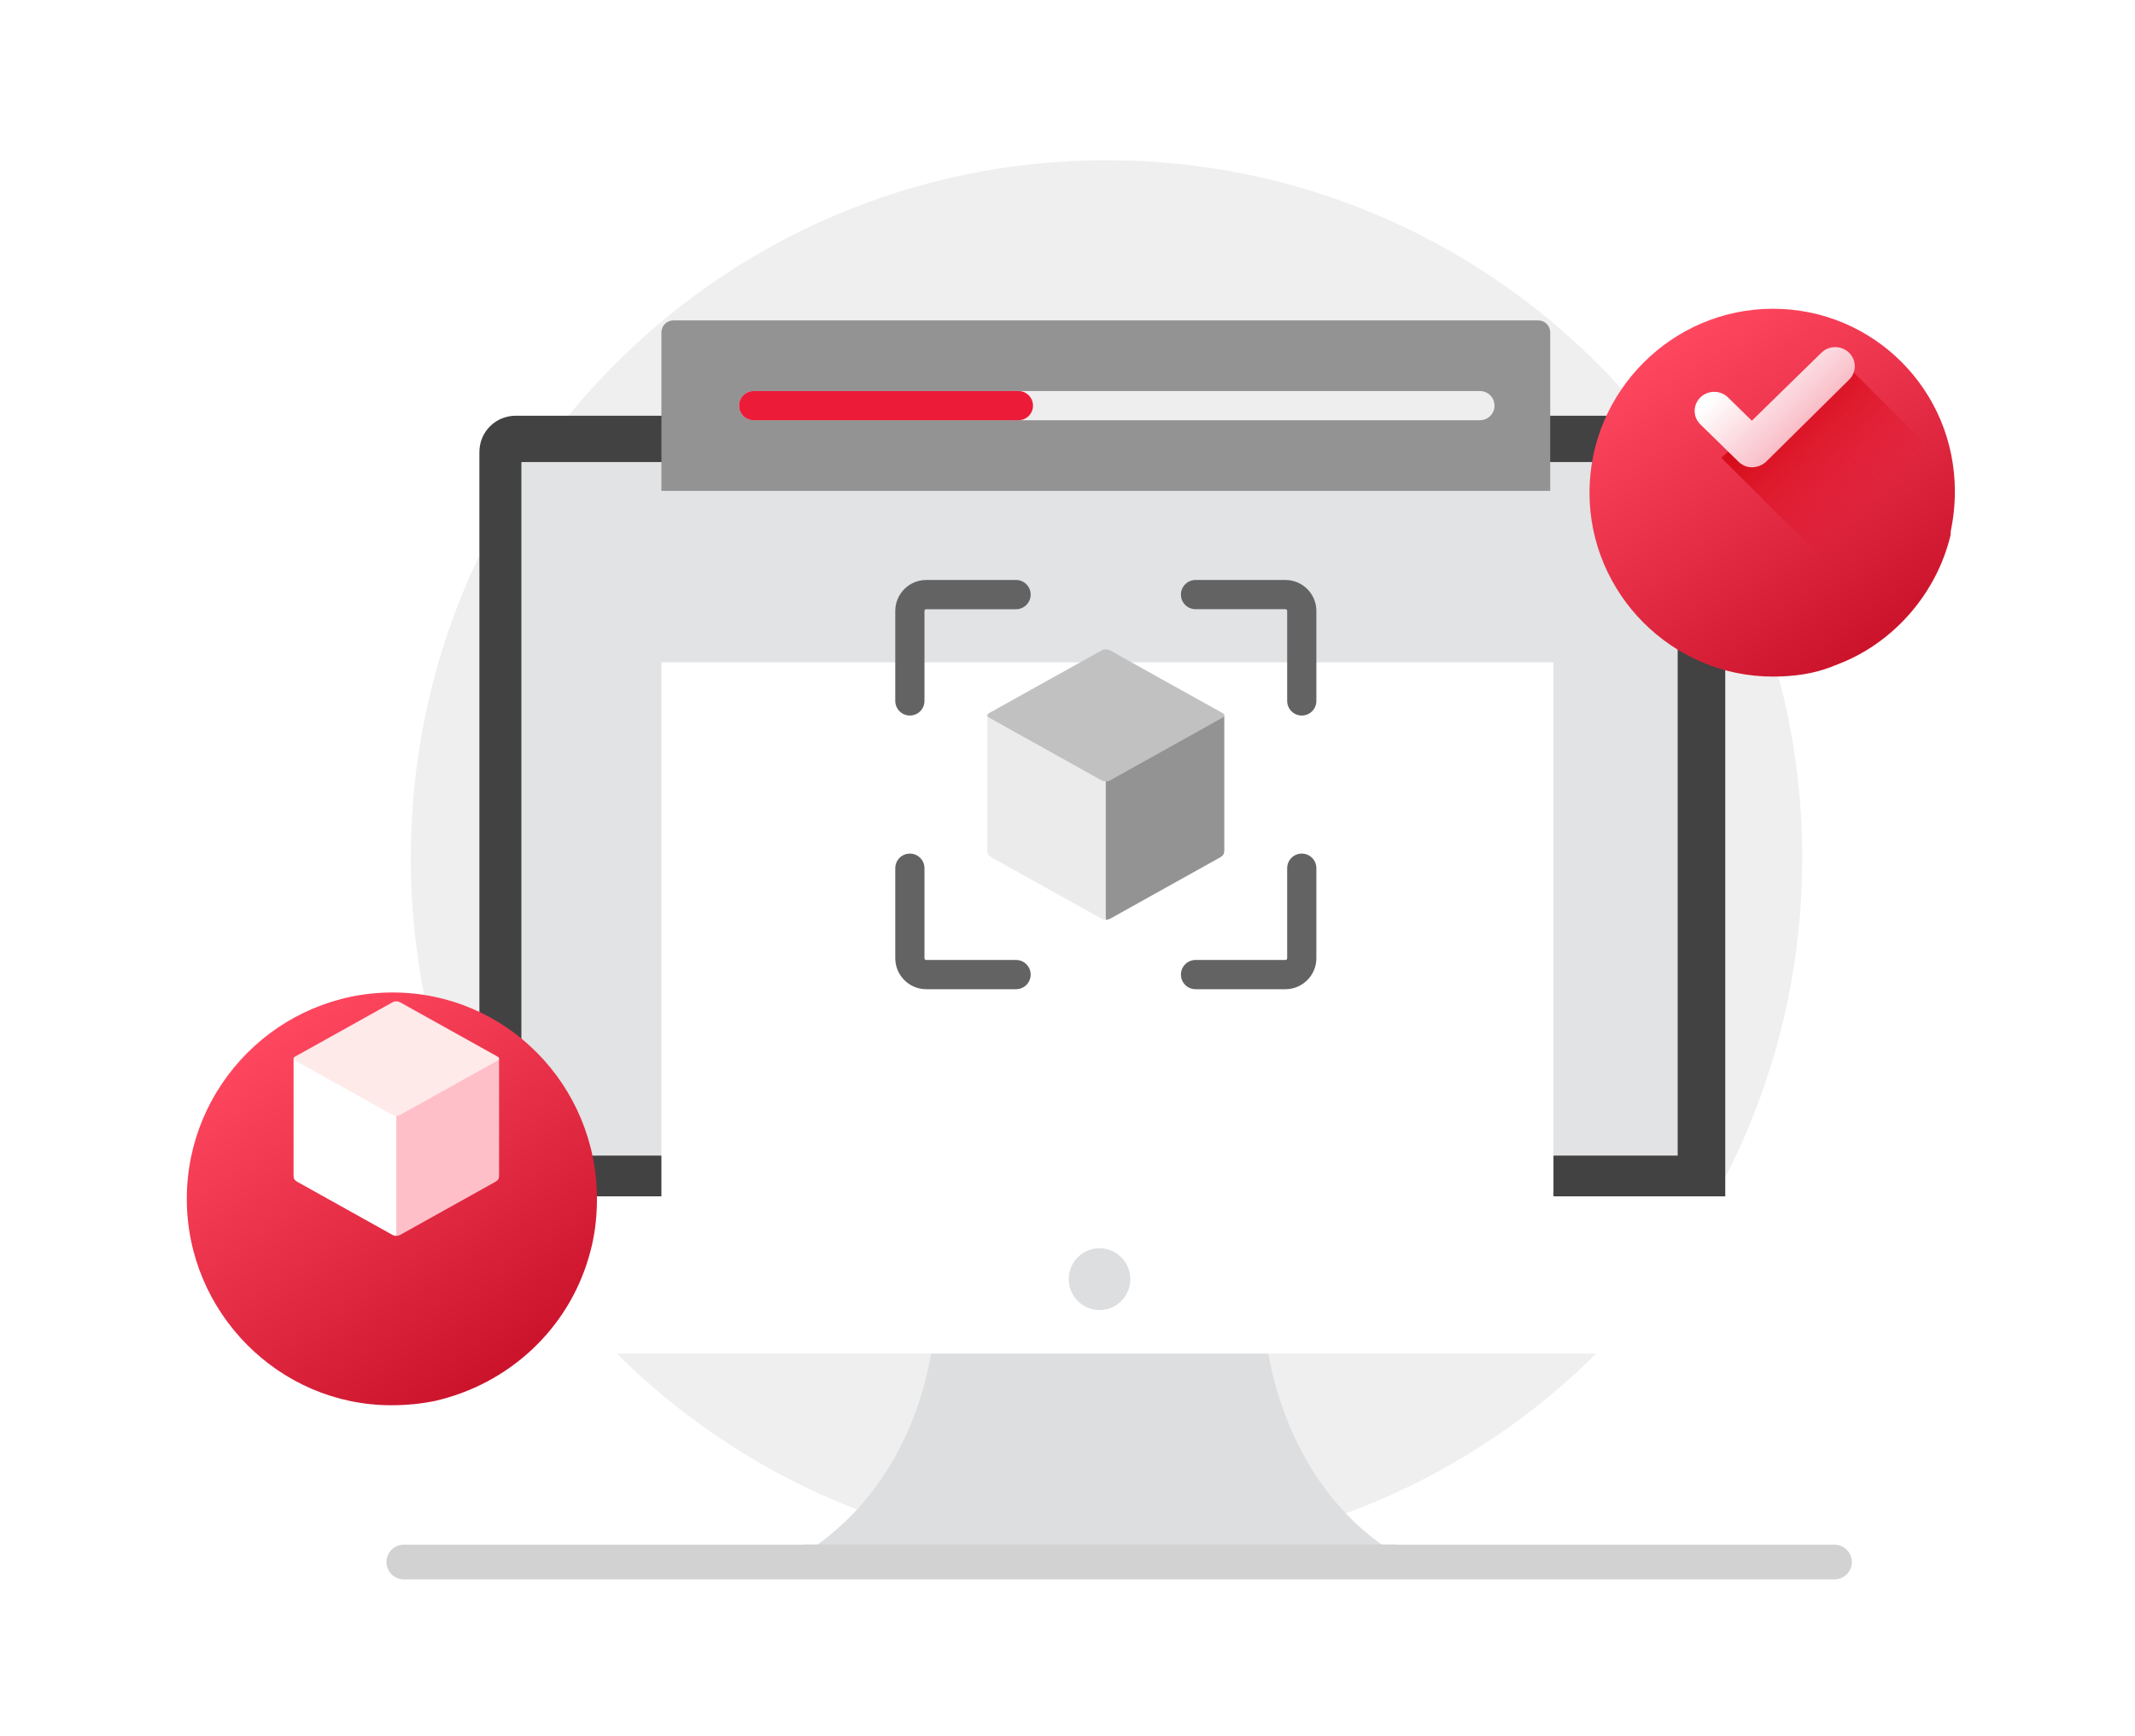 <svg width="123" height="100" viewBox="0 0 123 100" fill="none" xmlns="http://www.w3.org/2000/svg">
<path d="M63.748 89.637C85.885 89.637 103.831 71.637 103.831 49.434C103.831 27.23 85.885 9.231 63.748 9.231C41.611 9.231 23.666 27.23 23.666 49.434C23.666 71.637 41.611 89.637 63.748 89.637Z" fill="#EFEFEF"/>
<path d="M80.846 89.799C75.12 89.96 68.184 89.799 63.345 89.718C58.506 89.799 51.571 89.96 45.844 89.799C51.49 86.563 53.506 80.496 53.829 76.532H72.862C73.265 80.496 75.201 86.563 80.846 89.799Z" fill="#DDDEDF"/>
<path d="M46.409 90.769H80.362C80.846 90.769 81.25 90.365 81.25 89.879C81.25 89.394 80.846 88.99 80.362 88.99H46.409C45.925 88.99 45.522 89.394 45.522 89.879C45.522 90.365 45.925 90.769 46.409 90.769Z" fill="#D2D2D2"/>
<path d="M99.395 26.056V75.885C99.395 77.099 98.427 77.988 97.298 77.988H29.715C28.505 77.988 27.618 77.018 27.618 75.885V26.056C27.618 24.843 28.586 23.953 29.715 23.953H97.298C98.427 23.872 99.395 24.843 99.395 26.056Z" fill="white"/>
<path d="M99.395 26.056V68.928H27.618V26.056C27.618 24.843 28.586 23.953 29.715 23.953H97.298C98.427 23.872 99.395 24.843 99.395 26.056Z" fill="#424242"/>
<path d="M96.653 26.622H30.038V66.583H96.653V26.622Z" fill="#E1E3E4"/>
<g filter="url(#filter0_d_48_9500)">
<path fill-rule="evenodd" clip-rule="evenodd" d="M79.794 62.123C79.691 62.127 79.589 62.127 79.489 62.123H48.112C48.013 62.127 47.912 62.127 47.81 62.123H38.792C38.413 62.123 38.105 61.815 38.105 61.436L38.105 53.355L38.105 27.161H38.291V27.161H89.497V53.353C89.497 53.354 89.497 53.356 89.497 53.358V61.436C89.497 61.815 89.189 62.123 88.81 62.123H79.794Z" fill="white"/>
</g>
<path fill-rule="evenodd" clip-rule="evenodd" d="M38.105 28.285H89.31V19.149C89.31 18.77 89.002 18.461 88.624 18.461H38.792C38.413 18.461 38.105 18.77 38.105 19.149V28.285Z" fill="#939393"/>
<path fill-rule="evenodd" clip-rule="evenodd" d="M65.563 41.888C65.496 41.923 63.792 43.566 63.706 43.566L62.835 48.727L63.706 52.994C63.792 52.994 63.875 52.975 63.945 52.94L70.243 49.428C70.561 49.25 70.533 49.183 70.533 48.696V41.219C70.533 41.26 66.132 41.69 65.563 41.888Z" fill="#939393"/>
<path fill-rule="evenodd" clip-rule="evenodd" d="M56.883 41.219V48.696C56.883 49.183 56.854 49.25 57.172 49.428L63.471 52.94C63.537 52.975 63.623 52.994 63.706 52.994V49.603V43.566C63.623 43.566 63.537 43.547 63.471 43.508L57.366 41.219C57.293 41.194 56.883 41.267 56.883 41.219Z" fill="#EBEBEB"/>
<path fill-rule="evenodd" clip-rule="evenodd" d="M63.471 37.471L56.985 41.085C56.918 41.124 56.883 41.171 56.883 41.219C56.883 41.267 56.918 41.315 56.985 41.35L63.471 44.967C63.538 45.005 63.623 45.024 63.706 45.024C63.792 45.024 63.875 45.005 63.945 44.967L70.431 41.35C70.497 41.315 70.529 41.267 70.532 41.222C70.532 41.222 70.532 41.222 70.532 41.219C70.532 41.172 70.497 41.124 70.431 41.085L63.945 37.471C63.808 37.395 63.608 37.395 63.471 37.471Z" fill="#C1C1C1"/>
<path d="M75.838 35.201C75.838 34.217 75.038 33.417 74.056 33.417H68.876C68.412 33.417 68.035 33.794 68.035 34.258C68.035 34.723 68.412 35.1 68.876 35.1H74.056C74.109 35.1 74.156 35.147 74.156 35.201V40.385C74.156 40.85 74.532 41.227 74.997 41.227C75.461 41.227 75.838 40.85 75.838 40.385V35.201H75.838Z" fill="#636363"/>
<path d="M51.578 55.211C51.578 56.194 52.377 56.995 53.36 56.995H58.536C59.001 56.995 59.378 56.618 59.378 56.153C59.378 55.688 59.001 55.311 58.536 55.311H53.36C53.307 55.311 53.26 55.264 53.26 55.211V50.023C53.26 49.559 52.884 49.182 52.419 49.182C51.955 49.182 51.578 49.559 51.578 50.023V55.211H51.578Z" fill="#636363"/>
<path d="M52.419 41.227C52.884 41.227 53.26 40.85 53.26 40.386V35.202C53.26 35.148 53.307 35.101 53.36 35.101H58.536C59.001 35.101 59.378 34.724 59.378 34.259C59.378 33.794 59.001 33.417 58.536 33.417H53.36C52.377 33.417 51.578 34.218 51.578 35.202V40.386C51.578 40.85 51.955 41.227 52.419 41.227Z" fill="#636363"/>
<path d="M74.997 49.182C74.532 49.182 74.156 49.559 74.156 50.023V55.211C74.156 55.264 74.109 55.311 74.056 55.311H68.876C68.412 55.311 68.035 55.688 68.035 56.153C68.035 56.618 68.412 56.995 68.876 56.995H74.056C75.038 56.995 75.838 56.194 75.838 55.211V50.023C75.838 49.559 75.461 49.182 74.997 49.182Z" fill="#636363"/>
<path d="M86.101 23.372C86.101 22.907 85.725 22.53 85.26 22.53H43.418C42.953 22.53 42.577 22.907 42.577 23.372C42.577 23.837 42.953 24.213 43.418 24.213H85.26C85.725 24.213 86.101 23.836 86.101 23.372Z" fill="#EEEEEE"/>
<path d="M59.513 23.372C59.513 22.907 59.136 22.53 58.672 22.53H43.418C42.953 22.53 42.577 22.907 42.577 23.372C42.577 23.837 42.953 24.213 43.418 24.213H58.672C59.136 24.213 59.513 23.836 59.513 23.372Z" fill="#EC1C38"/>
<path d="M63.345 75.481C64.325 75.481 65.12 74.684 65.12 73.701C65.12 72.718 64.325 71.921 63.345 71.921C62.365 71.921 61.571 72.718 61.571 73.701C61.571 74.684 62.365 75.481 63.345 75.481Z" fill="#DDDEDF"/>
<g filter="url(#filter1_d_48_9500)">
<path d="M112.622 23.306C112.622 24.115 112.541 24.843 112.38 25.652C112.38 25.733 112.38 25.733 112.38 25.813C111.574 29.211 109.074 32.042 105.928 33.255C105.767 33.336 105.686 33.336 105.525 33.417C104.477 33.822 103.347 33.983 102.138 33.983C96.331 33.983 91.573 29.211 91.573 23.387C91.573 17.562 96.331 12.79 102.138 12.79C107.944 12.79 112.622 17.482 112.622 23.306Z" fill="url(#paint0_linear_48_9500)"/>
</g>
<path d="M110.7 25.837C110.592 26.269 110.483 26.646 110.321 27.024C109.401 29.396 107.506 31.337 105.124 32.308L99.873 27.078L99.169 26.377L104.366 21.74L106.098 20.769L110.7 25.352V25.837Z" fill="url(#paint1_linear_48_9500)"/>
<path d="M100.926 26.923C100.651 26.923 100.377 26.816 100.157 26.601L97.961 24.454C97.521 24.025 97.521 23.327 97.961 22.898C98.4 22.469 99.114 22.469 99.553 22.898L100.926 24.24L104.934 20.322C105.374 19.893 106.087 19.893 106.527 20.322C106.966 20.751 106.966 21.449 106.527 21.878L101.749 26.601C101.53 26.816 101.2 26.923 100.926 26.923Z" fill="url(#paint2_linear_48_9500)"/>
<g filter="url(#filter2_d_48_9500)">
<path d="M34.392 64.075C34.392 65.288 34.231 66.421 33.909 67.472C32.699 71.598 29.312 74.753 25.037 75.723C24.231 75.885 23.424 75.966 22.537 75.966C16.085 75.966 10.762 70.627 10.762 64.075C10.762 57.523 16.085 52.184 22.618 52.184C29.15 52.184 34.392 57.523 34.392 64.075Z" fill="url(#paint3_linear_48_9500)"/>
</g>
<path fill-rule="evenodd" clip-rule="evenodd" d="M24.442 61.573C24.384 61.603 22.906 63.028 22.831 63.028L22.076 67.506L22.831 71.207C22.906 71.207 22.978 71.19 23.038 71.16L28.502 68.113C28.777 67.959 28.753 67.901 28.753 67.478V60.993C28.753 61.029 24.936 61.402 24.442 61.573Z" fill="#FFBFC8"/>
<path fill-rule="evenodd" clip-rule="evenodd" d="M16.913 60.993V67.478C16.913 67.9 16.888 67.959 17.164 68.113L22.627 71.16C22.685 71.19 22.759 71.207 22.831 71.207V68.265V63.028C22.759 63.028 22.685 63.012 22.627 62.979L17.332 60.993C17.269 60.971 16.913 61.034 16.913 60.993Z" fill="white"/>
<path fill-rule="evenodd" clip-rule="evenodd" d="M22.627 57.742L17.001 60.877C16.943 60.91 16.913 60.951 16.913 60.993C16.913 61.034 16.943 61.076 17.001 61.106L22.627 64.244C22.685 64.277 22.76 64.293 22.831 64.293C22.906 64.293 22.978 64.277 23.038 64.244L28.664 61.106C28.722 61.076 28.75 61.034 28.752 60.996C28.752 60.996 28.752 60.996 28.752 60.993C28.752 60.952 28.722 60.91 28.664 60.877L23.038 57.742C22.92 57.676 22.746 57.676 22.627 57.742Z" fill="#FFEAEA"/>
<path d="M23.263 90H105.686" stroke="#D2D2D2" stroke-width="2" stroke-miterlimit="10" stroke-linecap="round" stroke-linejoin="round"/>
<defs>
<filter id="filter0_d_48_9500" x="16.105" y="16.161" width="95.392" height="78.965" filterUnits="userSpaceOnUse" color-interpolation-filters="sRGB">
<feFlood flood-opacity="0" result="BackgroundImageFix"/>
<feColorMatrix in="SourceAlpha" type="matrix" values="0 0 0 0 0 0 0 0 0 0 0 0 0 0 0 0 0 0 127 0" result="hardAlpha"/>
<feOffset dy="11"/>
<feGaussianBlur stdDeviation="11"/>
<feColorMatrix type="matrix" values="0 0 0 0 0.398 0 0 0 0 0.477 0 0 0 0 0.575 0 0 0 0.18 0"/>
<feBlend mode="normal" in2="BackgroundImageFix" result="effect1_dropShadow_48_9500"/>
<feBlend mode="normal" in="SourceGraphic" in2="effect1_dropShadow_48_9500" result="shape"/>
</filter>
<filter id="filter1_d_48_9500" x="83.573" y="9.79" width="37.049" height="37.194" filterUnits="userSpaceOnUse" color-interpolation-filters="sRGB">
<feFlood flood-opacity="0" result="BackgroundImageFix"/>
<feColorMatrix in="SourceAlpha" type="matrix" values="0 0 0 0 0 0 0 0 0 0 0 0 0 0 0 0 0 0 127 0" result="hardAlpha"/>
<feOffset dy="5"/>
<feGaussianBlur stdDeviation="4"/>
<feColorMatrix type="matrix" values="0 0 0 0 0.792 0 0 0 0 0.073 0 0 0 0 0.169 0 0 0 0.22 0"/>
<feBlend mode="normal" in2="BackgroundImageFix" result="effect1_dropShadow_48_9500"/>
<feBlend mode="normal" in="SourceGraphic" in2="effect1_dropShadow_48_9500" result="shape"/>
</filter>
<filter id="filter2_d_48_9500" x="2.762" y="49.184" width="39.63" height="39.782" filterUnits="userSpaceOnUse" color-interpolation-filters="sRGB">
<feFlood flood-opacity="0" result="BackgroundImageFix"/>
<feColorMatrix in="SourceAlpha" type="matrix" values="0 0 0 0 0 0 0 0 0 0 0 0 0 0 0 0 0 0 127 0" result="hardAlpha"/>
<feOffset dy="5"/>
<feGaussianBlur stdDeviation="4"/>
<feColorMatrix type="matrix" values="0 0 0 0 0.792 0 0 0 0 0.073 0 0 0 0 0.169 0 0 0 0.22 0"/>
<feBlend mode="normal" in2="BackgroundImageFix" result="effect1_dropShadow_48_9500"/>
<feBlend mode="normal" in="SourceGraphic" in2="effect1_dropShadow_48_9500" result="shape"/>
</filter>
<linearGradient id="paint0_linear_48_9500" x1="96.465" y1="14.771" x2="108.185" y2="32.447" gradientUnits="userSpaceOnUse">
<stop stop-color="#FF465F"/>
<stop offset="1" stop-color="#CA132B"/>
</linearGradient>
<linearGradient id="paint1_linear_48_9500" x1="102.704" y1="23.628" x2="108.626" y2="29.574" gradientUnits="userSpaceOnUse">
<stop stop-color="#D60D1A"/>
<stop offset="1" stop-color="#E31A33" stop-opacity="0"/>
</linearGradient>
<linearGradient id="paint2_linear_48_9500" x1="104.66" y1="24.765" x2="100.81" y2="20.826" gradientUnits="userSpaceOnUse">
<stop offset="0.011" stop-color="#F8B4BF"/>
<stop offset="1" stop-color="white"/>
</linearGradient>
<linearGradient id="paint3_linear_48_9500" x1="16.255" y1="54.407" x2="29.404" y2="74.247" gradientUnits="userSpaceOnUse">
<stop stop-color="#FF465F"/>
<stop offset="1" stop-color="#CA132B"/>
</linearGradient>
</defs>
</svg>
